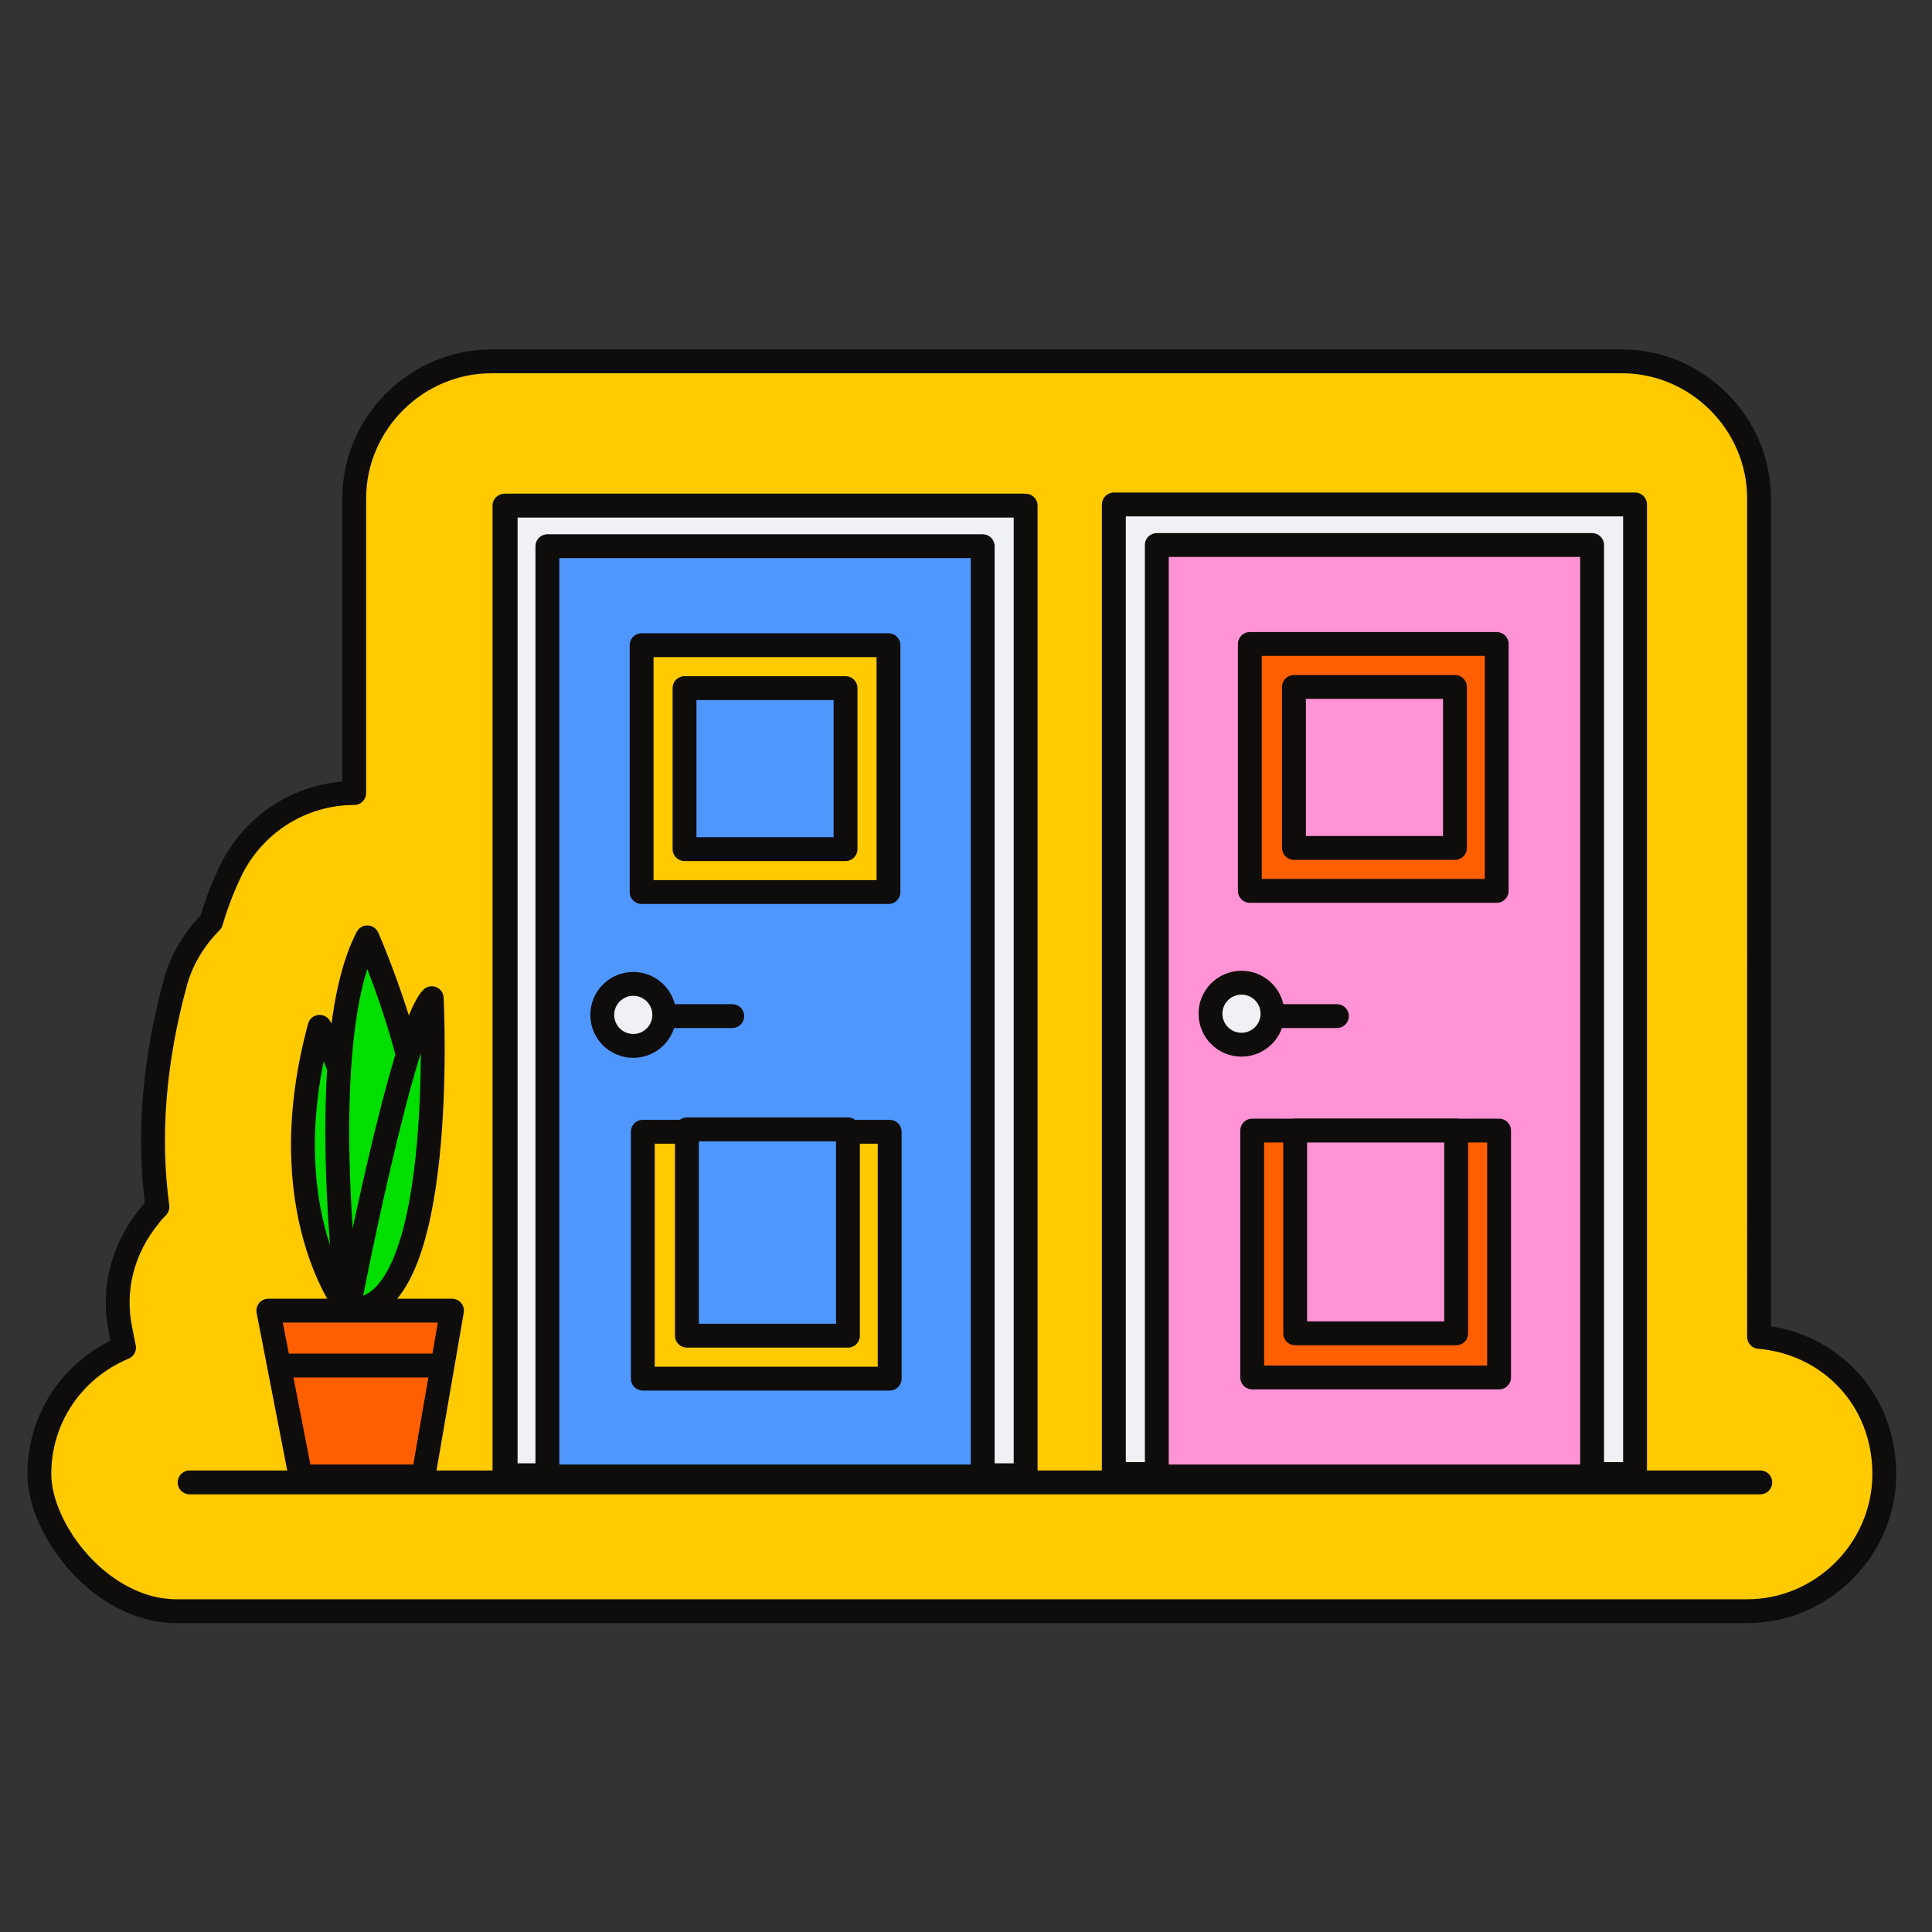 <?xml version="1.0" encoding="UTF-8"?>
<svg id="Layer_1" xmlns="http://www.w3.org/2000/svg" version="1.1" viewBox="0 0 162 162">
  <rect x="0" y="0" width="162" height="162" fill="#333333" stroke="none"/>
  <!-- Generator: Adobe Illustrator 29.3.1, SVG Export Plug-In . SVG Version: 2.1.0 Build 151)  -->
  <defs>
    <style>
      .st0 {
        fill: #ff5f00;
      }

      .st0, .st1, .st2, .st3, .st4, .st5 {
        stroke: #0f0c0c;
        stroke-linecap: round;
        stroke-linejoin: round;
        stroke-width: 2px;
      }

      .st1 {
        fill: #ffca00;
      }

      .st2 {
        fill: #f0f1f4;
      }

      .st3 {
        fill: #4f97fc;
      }

      .st4 {
        fill: #ff93d3;
      }

      .st5 {
        fill: #00df00;
      }
    </style>
  </defs>
  <path class="st1" d="M84.9,30.3h-43.7c-6.3,0-11.5,5.2-11.5,11.5v24.7h0c-4.3,0-8.2,2.4-10.2,6.2-.7,1.4-1.3,2.9-1.8,4.6-1.4,1.4-2.5,3.2-3,5.1-1.8,6.6-2.3,12.9-1.5,18.8-.2.2-.5.5-.7.8-2.2,2.7-3.1,6.1-2.4,9.5l.3,1.5c-4.3,1.8-7.1,5.9-7.1,10.6s5.2,11.5,11.5,11.5h131.7c6.3,0,11.5-5.2,11.5-11.5s-4.6-11-10.5-11.5V46.1c0-.3,0-.6,0-.9v-3.4c0-6.3-5.2-11.5-11.5-11.5h-54.2,3.2Z"/>
  <rect class="st4" x="93.4" y="42.4" width="43.5" height="81.4"/>
  <polygon class="st2" points="137.1 42.3 137.1 42.3 133.5 42.3 97 42.3 93.6 42.3 93.4 42.3 93.4 123.6 97 123.6 97 45.7 133.5 45.7 133.5 123.6 137.1 123.6 137.1 45.7 137.1 45.7 137.1 42.3"/>
  <rect class="st0" x="104.8" y="54" width="20.7" height="20.7"/>
  <rect class="st0" x="105" y="94.8" width="20.7" height="20.7"/>
  <rect class="st4" x="108.5" y="57.6" width="13.5" height="13.5"/>
  <rect class="st4" x="108.6" y="94.8" width="13.5" height="17"/>
  <polygon class="st0" points="35.5 123.8 25.2 123.8 22.5 109.9 37.9 109.9 35.5 123.8"/>
  <g>
    <path class="st5" d="M29.2,109.8s-6.6-8.2-2.4-23.7c0,0,6.1,9.3,2.4,23.7Z"/>
    <path class="st5" d="M29.2,109.8s-2.9-22.6,1.6-31.2c0,0,6.9,15.6,3.9,22.6-2.9,7-5.5,8.6-5.5,8.6Z"/>
    <path class="st5" d="M29.2,109.8s4.5-23.4,7-26.1c0,0,1.4,26.9-7,26.1Z"/>
  </g>
  <rect class="st3" x="42.3" y="42.4" width="43.5" height="81.4"/>
  <polygon class="st2" points="86 42.4 86 42.4 82.4 42.4 45.9 42.4 42.5 42.4 42.4 42.4 42.4 123.7 45.9 123.7 45.9 45.8 82.4 45.8 82.4 123.7 86 123.7 86 45.8 86 45.8 86 42.4"/>
  <rect class="st1" x="53.8" y="54.1" width="20.7" height="20.7"/>
  <rect class="st1" x="53.9" y="94.9" width="20.7" height="20.7"/>
  <rect class="st3" x="57.4" y="57.7" width="13.5" height="13.5"/>
  <rect class="st3" x="57.6" y="94.7" width="13.5" height="17.3"/>
  <line class="st0" x1="23.7" y1="114.5" x2="36.6" y2="114.5"/>
  <line class="st3" x1="53.1" y1="85.2" x2="61.4" y2="85.2"/>
  <circle class="st2" cx="53.1" cy="85.1" r="2.6"/>
  <line class="st3" x1="103.8" y1="85.2" x2="112.1" y2="85.2"/>
  <circle class="st2" cx="104.1" cy="85" r="2.6"/>
  <line class="st1" x1="15.9" y1="124.3" x2="147.6" y2="124.3"/>
</svg>